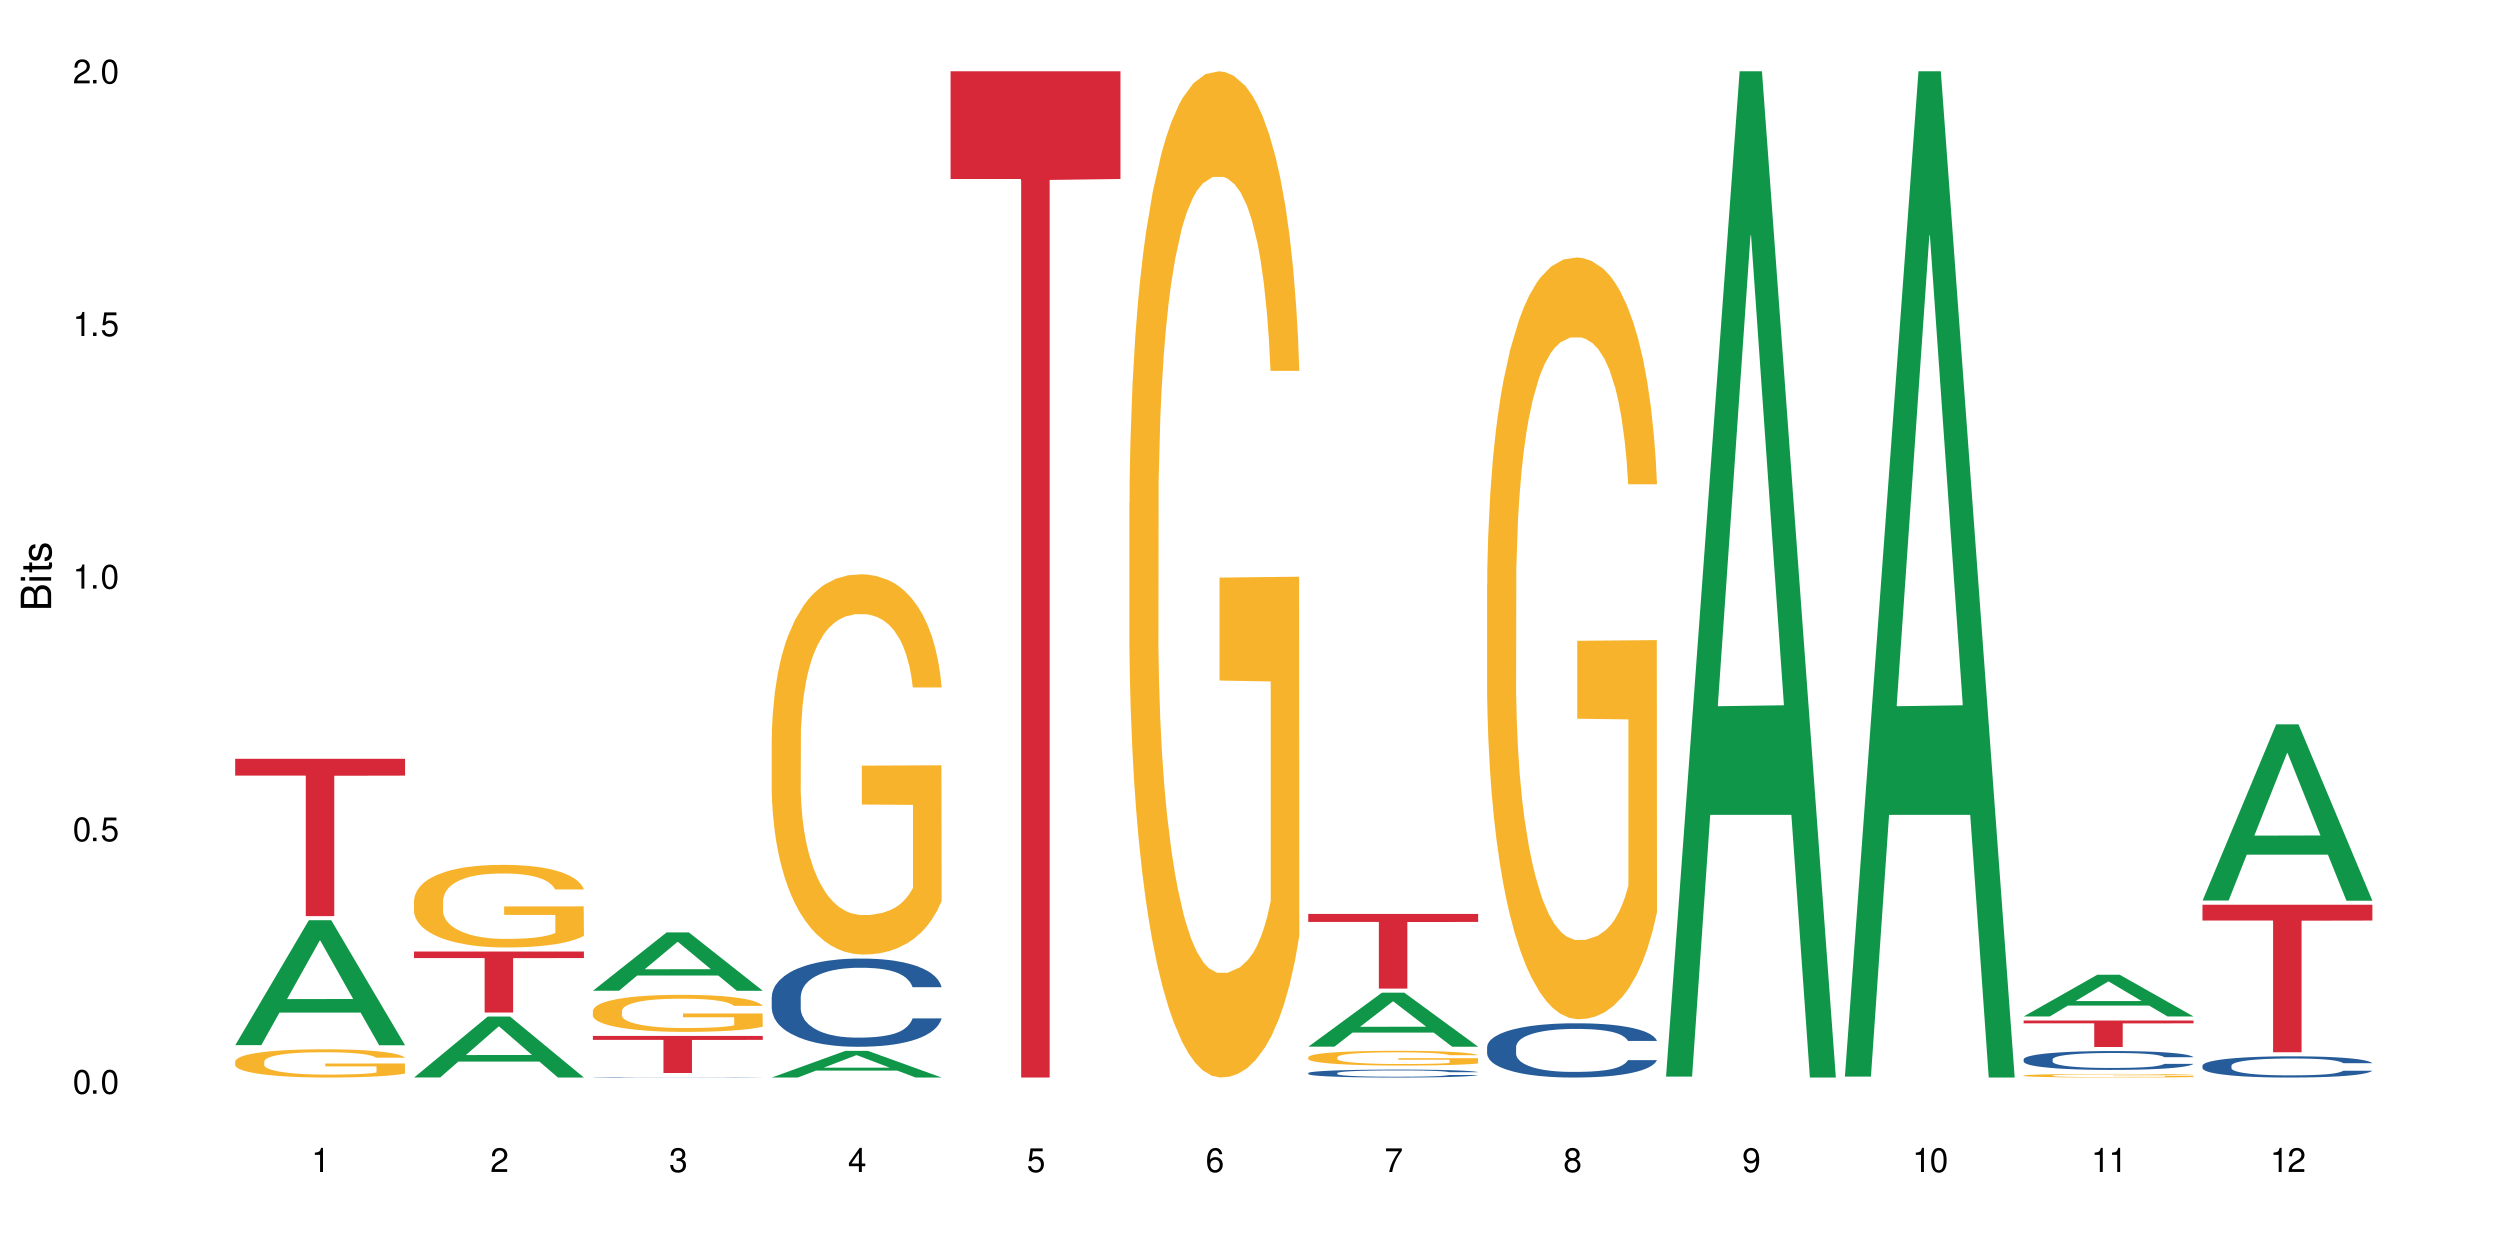 <?xml version="1.0" encoding="UTF-8"?>
<svg xmlns="http://www.w3.org/2000/svg" xmlns:xlink="http://www.w3.org/1999/xlink" width="720" height="360" viewBox="0 0 720 360">
<defs>
<g>
<g id="glyph-0-0">
</g>
<g id="glyph-0-1">
<path d="M 2.641 -6.938 C 2 -6.938 1.422 -6.656 1.078 -6.172 C 0.641 -5.562 0.406 -4.641 0.406 -3.359 C 0.406 -1.016 1.188 0.219 2.641 0.219 C 4.078 0.219 4.859 -1.016 4.859 -3.297 C 4.859 -4.641 4.656 -5.547 4.203 -6.172 C 3.844 -6.656 3.281 -6.938 2.641 -6.938 Z M 2.641 -6.188 C 3.547 -6.188 4 -5.25 4 -3.375 C 4 -1.406 3.562 -0.484 2.625 -0.484 C 1.734 -0.484 1.281 -1.438 1.281 -3.344 C 1.281 -5.25 1.734 -6.188 2.641 -6.188 Z M 2.641 -6.188 "/>
</g>
<g id="glyph-0-2">
<path d="M 1.828 -1 L 0.828 -1 L 0.828 0 L 1.828 0 Z M 1.828 -1 "/>
</g>
<g id="glyph-0-3">
<path d="M 4.562 -6.797 L 1.062 -6.797 L 0.547 -3.094 L 1.328 -3.094 C 1.719 -3.562 2.047 -3.734 2.578 -3.734 C 3.484 -3.734 4.062 -3.109 4.062 -2.094 C 4.062 -1.125 3.484 -0.531 2.578 -0.531 C 1.828 -0.531 1.375 -0.906 1.188 -1.672 L 0.328 -1.672 C 0.453 -1.109 0.547 -0.844 0.75 -0.594 C 1.125 -0.078 1.828 0.219 2.594 0.219 C 3.969 0.219 4.922 -0.781 4.922 -2.219 C 4.922 -3.562 4.031 -4.484 2.719 -4.484 C 2.25 -4.484 1.859 -4.359 1.469 -4.062 L 1.734 -5.969 L 4.562 -5.969 Z M 4.562 -6.797 "/>
</g>
<g id="glyph-0-4">
<path d="M 2.484 -4.938 L 2.484 0 L 3.328 0 L 3.328 -6.938 L 2.766 -6.938 C 2.469 -5.875 2.281 -5.734 0.984 -5.562 L 0.984 -4.938 Z M 2.484 -4.938 "/>
</g>
<g id="glyph-0-5">
<path d="M 4.859 -0.828 L 1.281 -0.828 C 1.359 -1.406 1.672 -1.781 2.5 -2.281 L 3.469 -2.828 C 4.406 -3.344 4.906 -4.062 4.906 -4.906 C 4.906 -5.484 4.672 -6.031 4.266 -6.406 C 3.859 -6.766 3.375 -6.938 2.719 -6.938 C 1.859 -6.938 1.219 -6.625 0.844 -6.031 C 0.609 -5.672 0.5 -5.234 0.484 -4.531 L 1.328 -4.531 C 1.359 -5.016 1.406 -5.281 1.531 -5.516 C 1.75 -5.938 2.188 -6.203 2.703 -6.203 C 3.469 -6.203 4.031 -5.641 4.031 -4.891 C 4.031 -4.344 3.719 -3.859 3.125 -3.516 L 2.234 -3 C 0.812 -2.172 0.406 -1.531 0.328 -0.016 L 4.859 -0.016 Z M 4.859 -0.828 "/>
</g>
<g id="glyph-0-6">
<path d="M 2.125 -3.188 L 2.578 -3.188 C 3.5 -3.188 3.984 -2.766 3.984 -1.922 C 3.984 -1.062 3.469 -0.531 2.594 -0.531 C 1.656 -0.531 1.203 -1 1.156 -2.016 L 0.312 -2.016 C 0.344 -1.453 0.438 -1.094 0.609 -0.781 C 0.953 -0.109 1.625 0.219 2.547 0.219 C 3.953 0.219 4.859 -0.625 4.859 -1.938 C 4.859 -2.828 4.516 -3.297 3.703 -3.594 C 4.344 -3.844 4.656 -4.328 4.656 -5.031 C 4.656 -6.219 3.875 -6.938 2.578 -6.938 C 1.203 -6.938 0.484 -6.172 0.453 -4.703 L 1.297 -4.703 C 1.312 -5.125 1.344 -5.359 1.453 -5.578 C 1.641 -5.969 2.062 -6.203 2.594 -6.203 C 3.344 -6.203 3.797 -5.75 3.797 -5 C 3.797 -4.516 3.609 -4.219 3.25 -4.047 C 3.016 -3.953 2.703 -3.922 2.125 -3.906 Z M 2.125 -3.188 "/>
</g>
<g id="glyph-0-7">
<path d="M 3.141 -1.672 L 3.141 0 L 3.984 0 L 3.984 -1.672 L 4.984 -1.672 L 4.984 -2.438 L 3.984 -2.438 L 3.984 -6.938 L 3.359 -6.938 L 0.266 -2.578 L 0.266 -1.672 Z M 3.141 -2.438 L 1 -2.438 L 3.141 -5.5 Z M 3.141 -2.438 "/>
</g>
<g id="glyph-0-8">
<path d="M 4.781 -5.125 C 4.609 -6.266 3.891 -6.938 2.844 -6.938 C 2.094 -6.938 1.422 -6.578 1.031 -5.953 C 0.594 -5.266 0.406 -4.422 0.406 -3.172 C 0.406 -2 0.578 -1.25 0.984 -0.641 C 1.359 -0.078 1.953 0.219 2.703 0.219 C 3.984 0.219 4.922 -0.75 4.922 -2.094 C 4.922 -3.375 4.062 -4.281 2.844 -4.281 C 2.172 -4.281 1.641 -4.031 1.281 -3.516 C 1.281 -5.234 1.828 -6.188 2.797 -6.188 C 3.391 -6.188 3.797 -5.797 3.938 -5.125 Z M 2.734 -3.531 C 3.547 -3.531 4.062 -2.953 4.062 -2.031 C 4.062 -1.156 3.484 -0.531 2.703 -0.531 C 1.922 -0.531 1.328 -1.188 1.328 -2.078 C 1.328 -2.938 1.906 -3.531 2.734 -3.531 Z M 2.734 -3.531 "/>
</g>
<g id="glyph-0-9">
<path d="M 4.984 -6.797 L 0.438 -6.797 L 0.438 -5.969 L 4.109 -5.969 C 2.5 -3.656 1.828 -2.234 1.328 0 L 2.219 0 C 2.594 -2.172 3.453 -4.047 4.984 -6.094 Z M 4.984 -6.797 "/>
</g>
<g id="glyph-0-10">
<path d="M 3.75 -3.656 C 4.469 -4.094 4.688 -4.438 4.688 -5.078 C 4.688 -6.172 3.844 -6.938 2.641 -6.938 C 1.438 -6.938 0.594 -6.172 0.594 -5.094 C 0.594 -4.438 0.812 -4.094 1.516 -3.656 C 0.734 -3.266 0.359 -2.703 0.359 -1.922 C 0.359 -0.656 1.281 0.219 2.641 0.219 C 3.984 0.219 4.922 -0.656 4.922 -1.922 C 4.922 -2.703 4.531 -3.266 3.75 -3.656 Z M 2.641 -6.188 C 3.359 -6.188 3.812 -5.75 3.812 -5.062 C 3.812 -4.406 3.344 -3.984 2.641 -3.984 C 1.922 -3.984 1.453 -4.406 1.453 -5.078 C 1.453 -5.75 1.922 -6.188 2.641 -6.188 Z M 2.641 -3.266 C 3.484 -3.266 4.062 -2.719 4.062 -1.906 C 4.062 -1.078 3.484 -0.531 2.625 -0.531 C 1.797 -0.531 1.219 -1.094 1.219 -1.906 C 1.219 -2.719 1.781 -3.266 2.641 -3.266 Z M 2.641 -3.266 "/>
</g>
<g id="glyph-0-11">
<path d="M 0.516 -1.578 C 0.672 -0.453 1.406 0.219 2.438 0.219 C 3.188 0.219 3.859 -0.141 4.266 -0.766 C 4.688 -1.453 4.891 -2.297 4.891 -3.547 C 4.891 -4.719 4.703 -5.453 4.312 -6.078 C 3.938 -6.641 3.344 -6.938 2.594 -6.938 C 1.297 -6.938 0.359 -5.969 0.359 -4.625 C 0.359 -3.344 1.234 -2.453 2.453 -2.453 C 3.094 -2.453 3.578 -2.672 4.016 -3.203 C 4 -1.484 3.469 -0.531 2.5 -0.531 C 1.906 -0.531 1.484 -0.906 1.359 -1.578 Z M 2.578 -6.203 C 3.375 -6.203 3.969 -5.531 3.969 -4.641 C 3.969 -3.797 3.391 -3.188 2.547 -3.188 C 1.734 -3.188 1.234 -3.766 1.234 -4.688 C 1.234 -5.562 1.797 -6.203 2.578 -6.203 Z M 2.578 -6.203 "/>
</g>
<g id="glyph-1-0">
</g>
<g id="glyph-1-1">
<path d="M 0 -0.953 L 0 -4.891 C 0 -5.719 -0.234 -6.344 -0.734 -6.797 C -1.188 -7.234 -1.812 -7.469 -2.5 -7.469 C -3.547 -7.469 -4.188 -7 -4.625 -5.875 C -4.984 -6.688 -5.625 -7.094 -6.531 -7.094 C -7.172 -7.094 -7.734 -6.859 -8.141 -6.391 C -8.562 -5.922 -8.75 -5.344 -8.75 -4.5 L -8.75 -0.953 Z M -4.984 -2.062 L -7.766 -2.062 L -7.766 -4.219 C -7.766 -4.844 -7.688 -5.203 -7.453 -5.5 C -7.219 -5.812 -6.859 -5.969 -6.375 -5.969 C -5.891 -5.969 -5.531 -5.812 -5.297 -5.5 C -5.062 -5.203 -4.984 -4.844 -4.984 -4.219 Z M -0.984 -2.062 L -4 -2.062 L -4 -4.781 C -4 -5.766 -3.438 -6.359 -2.484 -6.359 C -1.547 -6.359 -0.984 -5.766 -0.984 -4.781 Z M -0.984 -2.062 "/>
</g>
<g id="glyph-1-2">
<path d="M -6.281 -1.797 L -6.281 -0.797 L 0 -0.797 L 0 -1.797 Z M -8.75 -1.797 L -8.75 -0.797 L -7.484 -0.797 L -7.484 -1.797 Z M -8.75 -1.797 "/>
</g>
<g id="glyph-1-3">
<path d="M -6.281 -3.047 L -6.281 -2.016 L -8.016 -2.016 L -8.016 -1.016 L -6.281 -1.016 L -6.281 -0.172 L -5.469 -0.172 L -5.469 -1.016 L -0.719 -1.016 C -0.078 -1.016 0.281 -1.453 0.281 -2.234 C 0.281 -2.5 0.25 -2.719 0.188 -3.047 L -0.641 -3.047 C -0.609 -2.906 -0.594 -2.766 -0.594 -2.562 C -0.594 -2.141 -0.719 -2.016 -1.156 -2.016 L -5.469 -2.016 L -5.469 -3.047 Z M -6.281 -3.047 "/>
</g>
<g id="glyph-1-4">
<path d="M -4.531 -5.25 C -5.766 -5.25 -6.469 -4.422 -6.469 -2.969 C -6.469 -1.516 -5.719 -0.562 -4.547 -0.562 C -3.562 -0.562 -3.094 -1.062 -2.734 -2.562 L -2.516 -3.484 C -2.344 -4.188 -2.094 -4.469 -1.641 -4.469 C -1.047 -4.469 -0.641 -3.875 -0.641 -3 C -0.641 -2.453 -0.797 -2 -1.062 -1.75 C -1.25 -1.594 -1.422 -1.531 -1.875 -1.469 L -1.875 -0.406 C -0.422 -0.453 0.281 -1.266 0.281 -2.922 C 0.281 -4.5 -0.5 -5.516 -1.719 -5.516 C -2.656 -5.516 -3.172 -4.984 -3.469 -3.734 L -3.703 -2.766 C -3.891 -1.953 -4.156 -1.609 -4.594 -1.609 C -5.188 -1.609 -5.547 -2.125 -5.547 -2.938 C -5.547 -3.75 -5.203 -4.172 -4.531 -4.203 Z M -4.531 -5.25 "/>
</g>
</g>
</defs>
<rect x="-72" y="-36" width="864" height="432" fill="rgb(100%, 100%, 100%)" fill-opacity="1"/>
<path fill-rule="nonzero" fill="rgb(6.275%, 58.824%, 28.235%)" fill-opacity="1" d="M 67.73 301 L 67.785 300.969 L 88.957 265.012 L 95.387 265.012 L 116.664 301.035 L 109.188 301.035 L 103.855 291.633 L 80.488 291.633 L 75.258 301 L 67.73 301 L 82.734 287.742 L 101.711 287.707 L 92.25 270.898 L 92.145 270.863 L 92.039 270.965 L 82.684 287.707 L 82.734 287.742 Z M 67.73 301 "/>
<path fill-rule="nonzero" fill="rgb(96.863%, 70.196%, 16.863%)" fill-opacity="1" d="M 67.73 305.684 L 67.789 305.676 L 67.789 305.527 L 68.031 305.191 L 68.625 304.73 L 69.402 304.352 L 70.238 304.055 L 70.773 303.898 L 71.668 303.676 L 72.445 303.516 L 74.414 303.18 L 76.922 302.867 L 78.293 302.734 L 79.844 302.609 L 82.051 302.465 L 83.066 302.414 L 86.172 302.297 L 89.691 302.223 L 93.57 302.199 L 95.359 302.207 L 97.805 302.238 L 101.148 302.316 L 103.059 302.391 L 104.551 302.465 L 106.102 302.562 L 108.012 302.711 L 109.801 302.891 L 111.234 303.066 L 112.664 303.293 L 113.859 303.527 L 114.871 303.789 L 115.77 304.102 L 116.305 304.359 L 116.664 304.621 L 108.367 304.621 L 107.891 304.359 L 107.355 304.16 L 106.461 303.914 L 105.562 303.738 L 104.668 303.594 L 102.996 303.402 L 101.566 303.285 L 99.777 303.18 L 98.047 303.113 L 96.074 303.066 L 94.883 303.055 L 91.719 303.055 L 88.855 303.105 L 87.184 303.164 L 85.992 303.223 L 84.32 303.336 L 83.305 303.426 L 82.707 303.484 L 80.918 303.715 L 79.727 303.922 L 79.07 304.062 L 78.234 304.285 L 77.637 304.488 L 76.98 304.785 L 76.621 305.008 L 76.145 305.512 L 76.086 306.848 L 76.266 307.133 L 76.621 307.438 L 77.102 307.703 L 77.816 307.984 L 78.531 308.199 L 79.785 308.492 L 80.859 308.684 L 81.695 308.809 L 83.305 309.012 L 83.961 309.078 L 85.512 309.211 L 87.125 309.316 L 89.094 309.402 L 90.586 309.449 L 92.973 309.484 L 96.016 309.484 L 99.598 309.441 L 101.863 309.383 L 103.414 309.324 L 104.43 309.27 L 105.684 309.188 L 106.578 309.113 L 107.414 309.031 L 108.43 308.906 L 108.43 307.133 L 93.688 307.125 L 93.688 306.293 L 116.602 306.285 L 116.664 309.188 L 115.41 309.391 L 113.859 309.582 L 112.367 309.73 L 110.816 309.855 L 108.605 310 L 106.816 310.086 L 104.07 310.191 L 101.566 310.258 L 98.941 310.301 L 96.613 310.324 L 93.867 310.332 L 91.422 310.316 L 88.797 310.273 L 86.707 310.215 L 84.797 310.141 L 82.887 310.043 L 80.5 309.887 L 78.949 309.762 L 77.34 309.605 L 75.727 309.418 L 74.297 309.219 L 73.34 309.062 L 72.387 308.883 L 71.371 308.66 L 70.418 308.41 L 69.699 308.18 L 69.043 307.918 L 68.566 307.672 L 68.09 307.34 L 67.852 307.07 L 67.73 306.84 Z M 67.73 305.684 "/>
<path fill-rule="nonzero" fill="rgb(83.922%, 15.686%, 22.353%)" fill-opacity="1" d="M 67.73 218.527 L 116.664 218.527 L 116.664 223.379 L 96.27 223.422 L 96.27 263.848 L 88.066 263.848 L 88.066 223.461 L 87.945 223.379 L 67.73 223.379 Z M 67.73 218.527 "/>
<path fill-rule="nonzero" fill="rgb(6.275%, 58.824%, 28.235%)" fill-opacity="1" d="M 119.238 310.316 L 119.289 310.301 L 140.465 292.77 L 146.895 292.77 L 168.172 310.332 L 160.695 310.332 L 155.363 305.75 L 131.996 305.75 L 126.766 310.316 L 119.238 310.316 L 134.242 303.852 L 153.219 303.836 L 143.758 295.641 L 143.652 295.625 L 143.547 295.672 L 134.191 303.836 L 134.242 303.852 Z M 119.238 310.316 "/>
<path fill-rule="nonzero" fill="rgb(96.863%, 70.196%, 16.863%)" fill-opacity="1" d="M 119.238 259.273 L 119.297 259.25 L 119.297 258.816 L 119.535 257.836 L 120.133 256.488 L 120.91 255.379 L 121.746 254.512 L 122.281 254.055 L 123.176 253.402 L 123.953 252.922 L 125.922 251.945 L 128.43 251.031 L 129.801 250.641 L 131.352 250.273 L 133.559 249.859 L 134.574 249.707 L 137.676 249.359 L 141.199 249.141 L 145.078 249.074 L 146.867 249.098 L 149.312 249.184 L 152.656 249.426 L 154.566 249.641 L 156.059 249.859 L 157.609 250.141 L 159.52 250.574 L 161.309 251.098 L 162.742 251.621 L 164.172 252.273 L 165.367 252.969 L 166.379 253.727 L 167.277 254.641 L 167.812 255.402 L 168.172 256.164 L 159.875 256.164 L 159.398 255.402 L 158.863 254.816 L 157.965 254.098 L 157.07 253.574 L 156.176 253.164 L 154.504 252.598 L 153.074 252.25 L 151.281 251.945 L 149.551 251.75 L 147.582 251.621 L 146.391 251.574 L 143.227 251.574 L 140.363 251.727 L 138.691 251.902 L 137.5 252.074 L 135.828 252.402 L 134.812 252.664 L 134.215 252.836 L 132.426 253.512 L 131.234 254.121 L 130.578 254.531 L 129.742 255.184 L 129.145 255.773 L 128.488 256.641 L 128.129 257.293 L 127.652 258.773 L 127.594 262.684 L 127.773 263.512 L 128.129 264.402 L 128.605 265.184 L 129.324 266.012 L 130.039 266.641 L 131.293 267.488 L 132.367 268.055 L 133.203 268.422 L 134.812 269.012 L 135.469 269.207 L 137.02 269.598 L 138.633 269.902 L 140.602 270.164 L 142.094 270.293 L 144.48 270.402 L 147.523 270.402 L 151.105 270.273 L 153.371 270.098 L 154.922 269.922 L 155.938 269.773 L 157.191 269.531 L 158.086 269.316 L 158.922 269.074 L 159.938 268.707 L 159.938 263.512 L 145.195 263.488 L 145.195 261.055 L 168.109 261.031 L 168.172 269.531 L 166.918 270.121 L 165.367 270.684 L 163.875 271.121 L 162.324 271.488 L 160.113 271.902 L 158.324 272.164 L 155.578 272.469 L 153.074 272.664 L 150.449 272.793 L 148.121 272.859 L 145.375 272.879 L 142.93 272.836 L 140.305 272.707 L 138.215 272.531 L 136.305 272.316 L 134.395 272.031 L 132.008 271.574 L 130.457 271.207 L 128.848 270.75 L 127.234 270.207 L 125.801 269.621 L 124.848 269.164 L 123.895 268.641 L 122.879 267.988 L 121.926 267.25 L 121.207 266.574 L 120.551 265.816 L 120.074 265.098 L 119.598 264.121 L 119.359 263.336 L 119.238 262.664 Z M 119.238 259.273 "/>
<path fill-rule="nonzero" fill="rgb(83.922%, 15.686%, 22.353%)" fill-opacity="1" d="M 119.238 274.043 L 168.172 274.043 L 168.172 275.926 L 147.777 275.941 L 147.777 291.605 L 139.574 291.605 L 139.574 275.957 L 139.453 275.926 L 119.238 275.926 Z M 119.238 274.043 "/>
<path fill-rule="nonzero" fill="rgb(6.275%, 58.824%, 28.235%)" fill-opacity="1" d="M 170.746 285.332 L 170.797 285.316 L 191.973 268.539 L 198.402 268.539 L 219.68 285.348 L 212.203 285.348 L 206.871 280.961 L 183.504 280.961 L 178.273 285.332 L 170.746 285.332 L 185.75 279.145 L 204.727 279.129 L 195.266 271.285 L 195.16 271.27 L 195.055 271.316 L 185.699 279.129 L 185.75 279.145 Z M 170.746 285.332 "/>
<path fill-rule="nonzero" fill="rgb(14.51%, 36.078%, 60%)" fill-opacity="1" d="M 170.746 310.246 L 170.805 310.246 L 170.805 310.242 L 170.984 310.238 L 171.402 310.23 L 171.82 310.227 L 172.895 310.219 L 174.387 310.211 L 175.938 310.203 L 177.07 310.203 L 178.086 310.199 L 180.414 310.195 L 181.906 310.191 L 183.516 310.188 L 185.484 310.188 L 186.918 310.184 L 192.527 310.184 L 194.375 310.18 L 198.375 310.18 L 200.762 310.184 L 206.012 310.184 L 208.816 310.188 L 211.324 310.191 L 212.457 310.195 L 214.25 310.199 L 215.621 310.203 L 216.574 310.207 L 217.648 310.211 L 218.605 310.219 L 219.32 310.223 L 219.68 310.23 L 211.324 310.23 L 210.906 310.227 L 210.43 310.219 L 208.641 310.211 L 207.387 310.207 L 206.25 310.203 L 204.699 310.203 L 203.328 310.199 L 200.523 310.199 L 197.898 310.195 L 194.855 310.195 L 193.719 310.199 L 190.141 310.199 L 188.352 310.203 L 187.098 310.203 L 185.605 310.207 L 184.59 310.207 L 183.336 310.211 L 182.441 310.215 L 181.426 310.219 L 180.832 310.223 L 180.293 310.227 L 179.816 310.23 L 179.457 310.234 L 179.219 310.242 L 179.102 310.246 L 179.102 310.27 L 179.219 310.273 L 179.52 310.277 L 180.293 310.285 L 181.426 310.293 L 182.742 310.301 L 183.992 310.305 L 184.711 310.305 L 185.664 310.309 L 187.156 310.312 L 189.305 310.312 L 190.559 310.316 L 200.941 310.316 L 202.551 310.312 L 204.762 310.312 L 206.133 310.309 L 207.324 310.309 L 208.223 310.305 L 208.816 310.301 L 209.711 310.297 L 210.43 310.293 L 210.965 310.289 L 211.324 310.285 L 219.68 310.285 L 219.32 310.289 L 218.785 310.293 L 218.246 310.297 L 217.41 310.305 L 216.457 310.309 L 215.082 310.312 L 213.949 310.316 L 212.457 310.32 L 211.086 310.32 L 209.594 310.324 L 207.387 310.328 L 204.402 310.328 L 202.551 310.332 L 188.59 310.332 L 185.547 310.328 L 183.336 310.324 L 181.605 310.324 L 180.113 310.32 L 178.445 310.316 L 176.297 310.309 L 174.984 310.305 L 174.086 310.301 L 173.074 310.297 L 172.355 310.293 L 171.523 310.285 L 170.926 310.273 L 170.746 310.266 Z M 170.746 310.246 "/>
<path fill-rule="nonzero" fill="rgb(96.863%, 70.196%, 16.863%)" fill-opacity="1" d="M 170.746 291.082 L 170.805 291.07 L 170.805 290.875 L 171.043 290.438 L 171.641 289.832 L 172.418 289.336 L 173.254 288.945 L 173.789 288.742 L 174.684 288.449 L 175.461 288.234 L 177.43 287.797 L 179.938 287.387 L 181.309 287.211 L 182.859 287.047 L 185.066 286.863 L 186.082 286.793 L 189.184 286.637 L 192.707 286.539 L 196.586 286.512 L 198.375 286.52 L 200.82 286.559 L 204.164 286.668 L 206.074 286.766 L 207.566 286.863 L 209.117 286.988 L 211.027 287.184 L 212.816 287.418 L 214.25 287.652 L 215.68 287.941 L 216.875 288.254 L 217.887 288.598 L 218.785 289.004 L 219.32 289.348 L 219.68 289.688 L 211.383 289.688 L 210.906 289.348 L 210.371 289.082 L 209.473 288.762 L 208.578 288.527 L 207.684 288.344 L 206.012 288.09 L 204.582 287.934 L 202.789 287.797 L 201.059 287.711 L 199.09 287.652 L 197.898 287.633 L 194.734 287.633 L 191.871 287.699 L 190.199 287.777 L 189.008 287.855 L 187.336 288 L 186.32 288.117 L 185.723 288.195 L 183.934 288.5 L 182.742 288.773 L 182.086 288.957 L 181.25 289.25 L 180.652 289.512 L 179.996 289.902 L 179.637 290.195 L 179.16 290.855 L 179.102 292.609 L 179.281 292.98 L 179.637 293.383 L 180.113 293.73 L 180.832 294.102 L 181.547 294.387 L 182.801 294.766 L 183.875 295.02 L 184.711 295.184 L 186.32 295.449 L 186.977 295.535 L 188.527 295.711 L 190.141 295.848 L 192.109 295.965 L 193.602 296.023 L 195.988 296.07 L 199.031 296.07 L 202.613 296.012 L 204.879 295.934 L 206.43 295.855 L 207.445 295.789 L 208.699 295.68 L 209.594 295.582 L 210.43 295.477 L 211.445 295.312 L 211.445 292.98 L 196.703 292.973 L 196.703 291.879 L 219.617 291.871 L 219.68 295.68 L 218.426 295.945 L 216.875 296.199 L 215.383 296.395 L 213.832 296.559 L 211.621 296.742 L 209.832 296.859 L 207.086 296.996 L 204.582 297.086 L 201.957 297.145 L 199.629 297.172 L 196.883 297.184 L 194.438 297.164 L 191.812 297.105 L 189.723 297.027 L 187.812 296.93 L 185.902 296.801 L 183.516 296.598 L 181.965 296.43 L 180.355 296.227 L 178.742 295.984 L 177.309 295.719 L 176.355 295.516 L 175.402 295.281 L 174.387 294.988 L 173.43 294.656 L 172.715 294.355 L 172.059 294.016 L 171.582 293.691 L 171.105 293.254 L 170.867 292.902 L 170.746 292.602 Z M 170.746 291.082 "/>
<path fill-rule="nonzero" fill="rgb(83.922%, 15.686%, 22.353%)" fill-opacity="1" d="M 170.746 298.348 L 219.68 298.348 L 219.68 299.488 L 199.285 299.5 L 199.285 309.016 L 191.078 309.016 L 191.078 299.508 L 190.961 299.488 L 170.746 299.488 Z M 170.746 298.348 "/>
<path fill-rule="nonzero" fill="rgb(6.275%, 58.824%, 28.235%)" fill-opacity="1" d="M 222.254 310.324 L 222.305 310.316 L 243.48 302.641 L 249.91 302.641 L 271.188 310.332 L 263.711 310.332 L 258.379 308.324 L 235.008 308.324 L 229.781 310.324 L 222.254 310.324 L 237.258 307.496 L 256.234 307.488 L 246.773 303.898 L 246.668 303.891 L 246.562 303.914 L 237.207 307.488 L 237.258 307.496 Z M 222.254 310.324 "/>
<path fill-rule="nonzero" fill="rgb(14.51%, 36.078%, 60%)" fill-opacity="1" d="M 222.254 287.129 L 222.312 287.105 L 222.312 286.547 L 222.492 285.664 L 222.91 284.551 L 223.328 283.785 L 224.402 282.414 L 225.895 281.09 L 227.445 280.07 L 228.578 279.465 L 229.594 279 L 231.922 278.145 L 233.414 277.703 L 235.023 277.309 L 236.992 276.914 L 238.426 276.68 L 241.648 276.309 L 244.035 276.145 L 245.883 276.078 L 249.883 276.078 L 252.27 276.168 L 254 276.285 L 255.91 276.473 L 257.52 276.68 L 260.324 277.191 L 262.832 277.84 L 263.965 278.211 L 265.754 278.934 L 267.129 279.629 L 268.082 280.234 L 269.156 281.09 L 270.113 282.137 L 270.828 283.32 L 271.188 284.32 L 262.832 284.32 L 262.414 283.391 L 261.938 282.672 L 261.043 281.719 L 260.145 281.047 L 258.895 280.371 L 257.758 279.93 L 256.207 279.488 L 254.836 279.211 L 253.402 279 L 252.031 278.863 L 249.406 278.723 L 246.363 278.723 L 245.227 278.77 L 242.902 278.957 L 241.648 279.117 L 239.855 279.441 L 238.605 279.746 L 237.113 280.211 L 236.098 280.605 L 234.844 281.207 L 233.949 281.742 L 232.934 282.508 L 232.34 283.09 L 231.801 283.738 L 231.324 284.504 L 230.965 285.316 L 230.727 286.176 L 230.609 287.012 L 230.609 290.609 L 230.727 291.445 L 231.027 292.422 L 231.801 293.84 L 232.934 295.07 L 234.25 296.043 L 235.5 296.742 L 236.219 297.066 L 237.172 297.438 L 238.664 297.902 L 240.812 298.367 L 242.066 298.551 L 243.977 298.738 L 245.945 298.832 L 248.57 298.832 L 250.898 298.738 L 252.449 298.621 L 254.059 298.438 L 256.266 298.043 L 257.641 297.668 L 258.832 297.227 L 259.73 296.789 L 260.324 296.414 L 261.219 295.695 L 261.938 294.906 L 262.473 294.094 L 262.832 293.305 L 271.188 293.305 L 270.828 294.234 L 270.289 295.141 L 269.754 295.812 L 268.918 296.625 L 267.965 297.344 L 266.59 298.156 L 265.457 298.691 L 263.965 299.273 L 262.594 299.711 L 261.102 300.109 L 258.895 300.57 L 257.461 300.805 L 255.91 301.012 L 254.059 301.199 L 251.73 301.363 L 249.227 301.453 L 246.898 301.477 L 244.391 301.43 L 242.543 301.34 L 240.098 301.129 L 237.051 300.711 L 234.844 300.27 L 233.113 299.828 L 231.621 299.363 L 229.953 298.738 L 227.805 297.715 L 226.492 296.926 L 225.594 296.277 L 224.582 295.371 L 223.863 294.559 L 223.031 293.258 L 222.434 291.609 L 222.254 290.332 Z M 222.254 287.129 "/>
<path fill-rule="nonzero" fill="rgb(96.863%, 70.196%, 16.863%)" fill-opacity="1" d="M 222.254 212.301 L 222.312 212.199 L 222.312 210.199 L 222.551 205.699 L 223.148 199.496 L 223.926 194.395 L 224.762 190.395 L 225.297 188.293 L 226.191 185.293 L 226.969 183.094 L 228.938 178.59 L 231.445 174.391 L 232.816 172.59 L 234.367 170.891 L 236.574 168.988 L 237.59 168.289 L 240.691 166.688 L 244.215 165.688 L 248.094 165.391 L 249.883 165.488 L 252.328 165.891 L 255.672 166.988 L 257.582 167.988 L 259.07 168.988 L 260.625 170.289 L 262.535 172.289 L 264.324 174.691 L 265.754 177.09 L 267.188 180.094 L 268.383 183.293 L 269.395 186.793 L 270.289 190.996 L 270.828 194.496 L 271.188 197.996 L 262.891 197.996 L 262.414 194.496 L 261.875 191.793 L 260.98 188.492 L 260.086 186.094 L 259.191 184.191 L 257.52 181.594 L 256.09 179.992 L 254.297 178.59 L 252.566 177.691 L 250.598 177.09 L 249.406 176.891 L 246.242 176.891 L 243.379 177.59 L 241.707 178.391 L 240.516 179.191 L 238.844 180.691 L 237.828 181.891 L 237.23 182.691 L 235.441 185.793 L 234.25 188.594 L 233.59 190.496 L 232.758 193.496 L 232.16 196.195 L 231.504 200.195 L 231.145 203.195 L 230.668 210 L 230.609 228.004 L 230.785 231.805 L 231.145 235.902 L 231.621 239.504 L 232.34 243.305 L 233.055 246.207 L 234.309 250.105 L 235.383 252.707 L 236.219 254.406 L 237.828 257.109 L 238.484 258.008 L 240.035 259.809 L 241.648 261.211 L 243.617 262.41 L 245.109 263.012 L 247.496 263.512 L 250.539 263.512 L 254.121 262.91 L 256.387 262.109 L 257.938 261.309 L 258.953 260.609 L 260.207 259.508 L 261.102 258.508 L 261.938 257.41 L 262.949 255.707 L 262.949 231.805 L 248.211 231.703 L 248.211 220.5 L 271.125 220.402 L 271.188 259.508 L 269.934 262.211 L 268.383 264.809 L 266.891 266.812 L 265.34 268.512 L 263.129 270.41 L 261.34 271.613 L 258.594 273.012 L 256.09 273.914 L 253.465 274.512 L 251.137 274.812 L 248.391 274.914 L 245.945 274.711 L 243.32 274.113 L 241.23 273.312 L 239.32 272.312 L 237.41 271.012 L 235.023 268.91 L 233.473 267.211 L 231.859 265.109 L 230.25 262.609 L 228.816 259.91 L 227.863 257.809 L 226.91 255.41 L 225.895 252.406 L 224.938 249.008 L 224.223 245.906 L 223.566 242.406 L 223.09 239.105 L 222.613 234.605 L 222.375 231.004 L 222.254 227.902 Z M 222.254 212.301 "/>
<path fill-rule="nonzero" fill="rgb(83.922%, 15.686%, 22.353%)" fill-opacity="1" d="M 273.762 20.527 L 322.695 20.527 L 322.695 51.547 L 302.301 51.82 L 302.301 310.332 L 294.094 310.332 L 294.094 52.094 L 293.977 51.547 L 273.762 51.547 Z M 273.762 20.527 "/>
<path fill-rule="nonzero" fill="rgb(96.863%, 70.196%, 16.863%)" fill-opacity="1" d="M 325.27 144.652 L 325.328 144.387 L 325.328 139.094 L 325.566 127.184 L 326.164 110.777 L 326.941 97.277 L 327.773 86.691 L 328.312 81.133 L 329.207 73.195 L 329.984 67.371 L 331.953 55.461 L 334.457 44.348 L 335.832 39.582 L 337.383 35.082 L 339.59 30.055 L 340.605 28.203 L 343.707 23.965 L 347.23 21.32 L 351.109 20.527 L 352.898 20.789 L 355.344 21.848 L 358.688 24.762 L 360.594 27.406 L 362.086 30.055 L 363.641 33.496 L 365.547 38.789 L 367.34 45.141 L 368.77 51.492 L 370.203 59.43 L 371.395 67.902 L 372.41 77.164 L 373.305 88.281 L 373.844 97.543 L 374.199 106.805 L 365.906 106.805 L 365.43 97.543 L 364.891 90.398 L 363.996 81.664 L 363.102 75.312 L 362.207 70.281 L 360.535 63.402 L 359.105 59.168 L 357.312 55.461 L 355.582 53.078 L 353.613 51.492 L 352.422 50.961 L 349.258 50.961 L 346.395 52.816 L 344.723 54.934 L 343.527 57.051 L 341.859 61.02 L 340.844 64.195 L 340.246 66.312 L 338.457 74.516 L 337.262 81.93 L 336.605 86.957 L 335.77 94.898 L 335.176 102.043 L 334.52 112.629 L 334.16 120.57 L 333.684 138.566 L 333.625 186.207 L 333.801 196.262 L 334.16 207.113 L 334.637 216.641 L 335.355 226.699 L 336.07 234.375 L 337.324 244.695 L 338.398 251.578 L 339.234 256.078 L 340.844 263.223 L 341.5 265.605 L 343.051 270.367 L 344.664 274.074 L 346.633 277.25 L 348.125 278.836 L 350.512 280.16 L 353.555 280.16 L 357.133 278.574 L 359.402 276.457 L 360.953 274.34 L 361.969 272.484 L 363.223 269.574 L 364.117 266.926 L 364.953 264.016 L 365.965 259.516 L 365.965 196.262 L 351.227 195.996 L 351.227 166.355 L 374.141 166.09 L 374.199 269.574 L 372.949 276.719 L 371.395 283.602 L 369.906 288.895 L 368.352 293.395 L 366.145 298.422 L 364.355 301.598 L 361.609 305.305 L 359.105 307.688 L 356.477 309.273 L 354.152 310.066 L 351.406 310.332 L 348.961 309.805 L 346.332 308.215 L 344.246 306.098 L 342.336 303.453 L 340.426 300.012 L 338.039 294.453 L 336.488 289.953 L 334.875 284.395 L 333.266 277.777 L 331.832 270.633 L 330.879 265.074 L 329.922 258.723 L 328.91 250.781 L 327.953 241.785 L 327.238 233.578 L 326.582 224.316 L 326.105 215.582 L 325.625 203.672 L 325.387 194.145 L 325.27 185.941 Z M 325.27 144.652 "/>
<path fill-rule="nonzero" fill="rgb(6.275%, 58.824%, 28.235%)" fill-opacity="1" d="M 376.777 301.449 L 376.828 301.438 L 398 285.879 L 404.43 285.879 L 425.707 301.465 L 418.234 301.465 L 412.902 297.395 L 389.531 297.395 L 384.305 301.449 L 376.777 301.449 L 391.781 295.715 L 410.758 295.699 L 401.293 288.426 L 401.191 288.41 L 401.086 288.453 L 391.727 295.699 L 391.781 295.715 Z M 376.777 301.449 "/>
<path fill-rule="nonzero" fill="rgb(14.51%, 36.078%, 60%)" fill-opacity="1" d="M 376.777 309.043 L 376.836 309.039 L 376.836 308.988 L 377.016 308.91 L 377.434 308.809 L 377.852 308.742 L 378.926 308.617 L 380.418 308.5 L 381.969 308.406 L 383.102 308.352 L 384.117 308.312 L 386.445 308.234 L 387.934 308.195 L 389.547 308.16 L 391.516 308.121 L 392.949 308.102 L 396.172 308.07 L 398.559 308.055 L 400.406 308.047 L 404.406 308.047 L 406.793 308.055 L 408.523 308.066 L 410.434 308.082 L 412.043 308.102 L 414.848 308.148 L 417.355 308.207 L 418.488 308.238 L 420.277 308.305 L 421.652 308.367 L 422.605 308.422 L 423.68 308.5 L 424.633 308.594 L 425.352 308.699 L 425.707 308.789 L 417.355 308.789 L 416.938 308.707 L 416.461 308.641 L 415.562 308.555 L 414.668 308.496 L 413.414 308.434 L 412.281 308.395 L 410.73 308.355 L 409.359 308.328 L 407.926 308.312 L 406.555 308.297 L 403.93 308.285 L 400.883 308.285 L 399.75 308.289 L 397.422 308.309 L 396.172 308.32 L 394.379 308.352 L 393.129 308.379 L 391.637 308.418 L 390.621 308.453 L 389.367 308.508 L 388.473 308.559 L 387.457 308.625 L 386.859 308.68 L 386.324 308.738 L 385.848 308.805 L 385.488 308.879 L 385.25 308.957 L 385.129 309.031 L 385.129 309.355 L 385.25 309.43 L 385.547 309.52 L 386.324 309.645 L 387.457 309.758 L 388.77 309.844 L 390.023 309.906 L 390.738 309.938 L 391.695 309.969 L 393.188 310.012 L 395.336 310.051 L 396.59 310.07 L 398.496 310.086 L 400.469 310.094 L 403.094 310.094 L 405.418 310.086 L 406.973 310.074 L 408.582 310.059 L 410.789 310.023 L 412.164 309.988 L 413.355 309.949 L 414.25 309.91 L 414.848 309.879 L 415.742 309.812 L 416.461 309.742 L 416.996 309.668 L 417.355 309.598 L 425.707 309.598 L 425.352 309.68 L 424.812 309.762 L 424.277 309.824 L 423.441 309.895 L 422.484 309.961 L 421.113 310.035 L 419.98 310.082 L 418.488 310.133 L 417.117 310.172 L 415.625 310.211 L 413.414 310.25 L 411.984 310.273 L 410.434 310.289 L 408.582 310.309 L 406.254 310.32 L 403.75 310.332 L 401.422 310.332 L 398.914 310.328 L 397.066 310.32 L 394.617 310.301 L 391.574 310.262 L 389.367 310.223 L 387.637 310.184 L 386.145 310.141 L 384.473 310.086 L 382.324 309.992 L 381.012 309.922 L 380.117 309.863 L 379.105 309.785 L 378.387 309.711 L 377.551 309.594 L 376.957 309.445 L 376.777 309.328 Z M 376.777 309.043 "/>
<path fill-rule="nonzero" fill="rgb(96.863%, 70.196%, 16.863%)" fill-opacity="1" d="M 376.777 304.453 L 376.836 304.449 L 376.836 304.371 L 377.074 304.195 L 377.672 303.953 L 378.449 303.754 L 379.281 303.602 L 379.82 303.52 L 380.715 303.402 L 381.492 303.316 L 383.461 303.141 L 385.965 302.977 L 387.34 302.91 L 388.891 302.844 L 391.098 302.77 L 392.113 302.742 L 395.215 302.68 L 398.734 302.641 L 402.613 302.629 L 404.406 302.633 L 406.852 302.648 L 410.195 302.691 L 412.102 302.73 L 413.594 302.77 L 415.148 302.82 L 417.055 302.898 L 418.848 302.988 L 420.277 303.082 L 421.711 303.199 L 422.902 303.324 L 423.918 303.461 L 424.812 303.625 L 425.352 303.758 L 425.707 303.895 L 417.414 303.895 L 416.938 303.758 L 416.398 303.656 L 415.504 303.527 L 414.609 303.434 L 413.715 303.359 L 412.043 303.258 L 410.609 303.195 L 408.82 303.141 L 407.09 303.105 L 405.121 303.082 L 403.93 303.074 L 400.766 303.074 L 397.902 303.102 L 396.23 303.133 L 395.035 303.164 L 393.367 303.223 L 392.352 303.27 L 391.754 303.301 L 389.965 303.422 L 388.77 303.531 L 388.113 303.605 L 387.277 303.719 L 386.684 303.824 L 386.027 303.98 L 385.668 304.098 L 385.191 304.363 L 385.129 305.062 L 385.309 305.211 L 385.668 305.367 L 386.145 305.508 L 386.859 305.656 L 387.578 305.77 L 388.832 305.922 L 389.906 306.02 L 390.738 306.086 L 392.352 306.191 L 393.008 306.227 L 394.559 306.297 L 396.172 306.352 L 398.141 306.398 L 399.633 306.422 L 402.02 306.441 L 405.062 306.441 L 408.641 306.418 L 410.91 306.387 L 412.461 306.355 L 413.477 306.328 L 414.73 306.285 L 415.625 306.246 L 416.461 306.203 L 417.473 306.137 L 417.473 305.211 L 402.734 305.207 L 402.734 304.77 L 425.648 304.766 L 425.707 306.285 L 424.457 306.391 L 422.902 306.492 L 421.414 306.57 L 419.859 306.637 L 417.652 306.711 L 415.863 306.754 L 413.117 306.809 L 410.609 306.844 L 407.984 306.867 L 405.66 306.879 L 402.914 306.883 L 400.469 306.875 L 397.84 306.852 L 395.754 306.82 L 393.844 306.781 L 391.934 306.73 L 389.547 306.652 L 387.996 306.586 L 386.383 306.504 L 384.773 306.406 L 383.34 306.301 L 382.387 306.219 L 381.43 306.125 L 380.418 306.008 L 379.461 305.879 L 378.746 305.758 L 378.09 305.621 L 377.613 305.492 L 377.133 305.316 L 376.895 305.18 L 376.777 305.059 Z M 376.777 304.453 "/>
<path fill-rule="nonzero" fill="rgb(83.922%, 15.686%, 22.353%)" fill-opacity="1" d="M 376.777 263.219 L 425.707 263.219 L 425.707 265.52 L 405.316 265.539 L 405.316 284.715 L 397.109 284.715 L 397.109 265.559 L 396.992 265.52 L 376.777 265.52 Z M 376.777 263.219 "/>
<path fill-rule="nonzero" fill="rgb(14.51%, 36.078%, 60%)" fill-opacity="1" d="M 428.285 301.508 L 428.344 301.496 L 428.344 301.152 L 428.523 300.609 L 428.941 299.926 L 429.359 299.453 L 430.434 298.613 L 431.926 297.797 L 433.477 297.168 L 434.609 296.797 L 435.625 296.512 L 437.949 295.984 L 439.441 295.715 L 441.055 295.469 L 443.023 295.227 L 444.457 295.086 L 447.68 294.855 L 450.066 294.758 L 451.914 294.715 L 455.914 294.715 L 458.301 294.77 L 460.031 294.844 L 461.941 294.957 L 463.551 295.086 L 466.355 295.398 L 468.863 295.801 L 469.996 296.027 L 471.785 296.469 L 473.16 296.898 L 474.113 297.27 L 475.188 297.797 L 476.141 298.441 L 476.859 299.168 L 477.215 299.781 L 468.863 299.781 L 468.445 299.211 L 467.969 298.77 L 467.07 298.184 L 466.176 297.77 L 464.922 297.355 L 463.789 297.082 L 462.238 296.812 L 460.867 296.641 L 459.434 296.512 L 458.062 296.426 L 455.434 296.34 L 452.391 296.34 L 451.258 296.371 L 448.93 296.484 L 447.68 296.586 L 445.887 296.785 L 444.633 296.969 L 443.145 297.254 L 442.129 297.496 L 440.875 297.867 L 439.98 298.199 L 438.965 298.668 L 438.367 299.027 L 437.832 299.426 L 437.355 299.895 L 436.996 300.395 L 436.758 300.926 L 436.637 301.438 L 436.637 303.652 L 436.758 304.164 L 437.055 304.766 L 437.832 305.637 L 438.965 306.391 L 440.277 306.992 L 441.531 307.422 L 442.246 307.621 L 443.203 307.848 L 444.695 308.133 L 446.844 308.418 L 448.094 308.535 L 450.004 308.648 L 451.973 308.703 L 454.602 308.703 L 456.926 308.648 L 458.48 308.578 L 460.09 308.461 L 462.297 308.219 L 463.672 307.992 L 464.863 307.719 L 465.758 307.449 L 466.355 307.219 L 467.25 306.777 L 467.969 306.293 L 468.504 305.793 L 468.863 305.309 L 477.215 305.309 L 476.859 305.879 L 476.32 306.434 L 475.785 306.848 L 474.949 307.348 L 473.992 307.793 L 472.621 308.289 L 471.488 308.621 L 469.996 308.977 L 468.625 309.246 L 467.133 309.488 L 464.922 309.777 L 463.492 309.918 L 461.941 310.047 L 460.09 310.16 L 457.762 310.262 L 455.258 310.316 L 452.93 310.332 L 450.422 310.305 L 448.574 310.246 L 446.125 310.117 L 443.082 309.859 L 440.875 309.59 L 439.145 309.32 L 437.652 309.035 L 435.98 308.648 L 433.832 308.02 L 432.52 307.535 L 431.625 307.133 L 430.613 306.578 L 429.895 306.078 L 429.059 305.277 L 428.465 304.266 L 428.285 303.48 Z M 428.285 301.508 "/>
<path fill-rule="nonzero" fill="rgb(96.863%, 70.196%, 16.863%)" fill-opacity="1" d="M 428.285 168.117 L 428.344 167.918 L 428.344 163.91 L 428.582 154.895 L 429.18 142.473 L 429.953 132.254 L 430.789 124.238 L 431.328 120.031 L 432.223 114.02 L 433 109.609 L 434.969 100.594 L 437.473 92.18 L 438.848 88.57 L 440.398 85.164 L 442.605 81.359 L 443.621 79.957 L 446.723 76.75 L 450.242 74.746 L 454.121 74.145 L 455.914 74.348 L 458.359 75.148 L 461.703 77.352 L 463.609 79.355 L 465.102 81.359 L 466.652 83.965 L 468.562 87.973 L 470.355 92.781 L 471.785 97.59 L 473.219 103.602 L 474.41 110.012 L 475.426 117.023 L 476.32 125.441 L 476.859 132.453 L 477.215 139.465 L 468.922 139.465 L 468.445 132.453 L 467.906 127.043 L 467.012 120.43 L 466.117 115.621 L 465.223 111.816 L 463.551 106.605 L 462.117 103.398 L 460.328 100.594 L 458.598 98.793 L 456.629 97.59 L 455.434 97.188 L 452.273 97.188 L 449.41 98.59 L 447.738 100.195 L 446.543 101.797 L 444.875 104.801 L 443.859 107.207 L 443.262 108.809 L 441.473 115.02 L 440.277 120.633 L 439.621 124.438 L 438.785 130.449 L 438.191 135.859 L 437.535 143.875 L 437.176 149.887 L 436.699 163.512 L 436.637 199.578 L 436.816 207.191 L 437.176 215.406 L 437.652 222.621 L 438.367 230.234 L 439.086 236.043 L 440.34 243.859 L 441.414 249.066 L 442.246 252.473 L 443.859 257.883 L 444.516 259.688 L 446.066 263.293 L 447.68 266.098 L 449.648 268.504 L 451.141 269.707 L 453.527 270.707 L 456.57 270.707 L 460.148 269.504 L 462.418 267.902 L 463.969 266.301 L 464.984 264.898 L 466.238 262.691 L 467.133 260.691 L 467.969 258.484 L 468.98 255.078 L 468.98 207.191 L 454.242 206.992 L 454.242 184.551 L 477.156 184.348 L 477.215 262.691 L 475.965 268.102 L 474.41 273.312 L 472.918 277.32 L 471.367 280.727 L 469.16 284.535 L 467.371 286.938 L 464.625 289.742 L 462.117 291.547 L 459.492 292.75 L 457.164 293.352 L 454.422 293.551 L 451.973 293.148 L 449.348 291.945 L 447.262 290.344 L 445.352 288.34 L 443.441 285.734 L 441.055 281.527 L 439.504 278.121 L 437.891 273.914 L 436.281 268.906 L 434.848 263.496 L 433.895 259.285 L 432.938 254.477 L 431.926 248.469 L 430.969 241.656 L 430.254 235.441 L 429.598 228.43 L 429.121 221.816 L 428.641 212.801 L 428.402 205.59 L 428.285 199.375 Z M 428.285 168.117 "/>
<path fill-rule="nonzero" fill="rgb(6.275%, 58.824%, 28.235%)" fill-opacity="1" d="M 479.793 310.059 L 479.844 309.789 L 501.016 20.527 L 507.445 20.527 L 528.723 310.332 L 521.25 310.332 L 515.914 234.684 L 492.547 234.684 L 487.32 310.059 L 479.793 310.059 L 494.797 203.391 L 513.773 203.117 L 504.309 67.875 L 504.207 67.602 L 504.102 68.418 L 494.742 203.117 L 494.797 203.391 Z M 479.793 310.059 "/>
<path fill-rule="nonzero" fill="rgb(6.275%, 58.824%, 28.235%)" fill-opacity="1" d="M 531.301 310.059 L 531.352 309.789 L 552.523 20.527 L 558.953 20.527 L 580.23 310.332 L 572.754 310.332 L 567.422 234.684 L 544.055 234.684 L 538.828 310.059 L 531.301 310.059 L 546.305 203.391 L 565.281 203.117 L 555.816 67.875 L 555.715 67.602 L 555.609 68.418 L 546.25 203.117 L 546.305 203.391 Z M 531.301 310.059 "/>
<path fill-rule="nonzero" fill="rgb(6.275%, 58.824%, 28.235%)" fill-opacity="1" d="M 582.809 292.734 L 582.859 292.723 L 604.031 280.719 L 610.461 280.719 L 631.738 292.746 L 624.262 292.746 L 618.93 289.605 L 595.562 289.605 L 590.336 292.734 L 582.809 292.734 L 597.812 288.309 L 616.789 288.297 L 607.324 282.684 L 607.219 282.672 L 607.117 282.707 L 597.758 288.297 L 597.812 288.309 Z M 582.809 292.734 "/>
<path fill-rule="nonzero" fill="rgb(14.51%, 36.078%, 60%)" fill-opacity="1" d="M 582.809 305.066 L 582.867 305.062 L 582.867 304.941 L 583.047 304.754 L 583.465 304.516 L 583.883 304.352 L 584.957 304.059 L 586.445 303.773 L 588 303.559 L 589.133 303.426 L 590.148 303.328 L 592.473 303.145 L 593.965 303.051 L 595.578 302.965 L 597.547 302.883 L 598.977 302.832 L 602.199 302.754 L 604.586 302.719 L 606.438 302.703 L 610.438 302.703 L 612.824 302.723 L 614.555 302.746 L 616.461 302.789 L 618.074 302.832 L 620.879 302.941 L 623.383 303.082 L 624.52 303.16 L 626.309 303.312 L 627.68 303.461 L 628.637 303.59 L 629.711 303.773 L 630.664 304 L 631.383 304.25 L 631.738 304.465 L 623.383 304.465 L 622.969 304.266 L 622.488 304.113 L 621.594 303.91 L 620.699 303.766 L 619.445 303.621 L 618.312 303.527 L 616.762 303.434 L 615.387 303.371 L 613.957 303.328 L 612.582 303.297 L 609.957 303.27 L 606.914 303.27 L 605.781 303.277 L 603.453 303.32 L 602.199 303.352 L 600.41 303.422 L 599.156 303.488 L 597.664 303.586 L 596.652 303.672 L 595.398 303.801 L 594.504 303.914 L 593.488 304.078 L 592.891 304.203 L 592.355 304.34 L 591.879 304.504 L 591.52 304.68 L 591.281 304.863 L 591.16 305.043 L 591.16 305.812 L 591.281 305.988 L 591.578 306.199 L 592.355 306.5 L 593.488 306.766 L 594.801 306.973 L 596.055 307.121 L 596.77 307.191 L 597.727 307.27 L 599.219 307.371 L 601.367 307.469 L 602.617 307.508 L 604.527 307.547 L 606.496 307.566 L 609.121 307.566 L 611.449 307.547 L 613 307.523 L 614.613 307.484 L 616.82 307.398 L 618.191 307.32 L 619.387 307.227 L 620.281 307.133 L 620.879 307.051 L 621.773 306.898 L 622.488 306.73 L 623.027 306.555 L 623.383 306.387 L 631.738 306.387 L 631.383 306.586 L 630.844 306.777 L 630.309 306.922 L 629.473 307.098 L 628.516 307.25 L 627.145 307.426 L 626.012 307.539 L 624.52 307.664 L 623.145 307.758 L 621.652 307.84 L 619.445 307.941 L 618.016 307.988 L 616.461 308.035 L 614.613 308.074 L 612.285 308.109 L 609.777 308.129 L 607.453 308.133 L 604.945 308.125 L 603.098 308.105 L 600.648 308.059 L 597.605 307.969 L 595.398 307.875 L 593.668 307.781 L 592.176 307.684 L 590.504 307.547 L 588.355 307.328 L 587.043 307.16 L 586.148 307.023 L 585.133 306.828 L 584.418 306.656 L 583.582 306.375 L 582.984 306.023 L 582.809 305.75 Z M 582.809 305.066 "/>
<path fill-rule="nonzero" fill="rgb(96.863%, 70.196%, 16.863%)" fill-opacity="1" d="M 582.809 309.742 L 582.867 309.738 L 582.867 309.723 L 583.105 309.68 L 583.703 309.621 L 584.477 309.57 L 585.312 309.535 L 585.852 309.516 L 586.746 309.484 L 587.52 309.465 L 589.492 309.422 L 591.996 309.383 L 593.367 309.367 L 594.922 309.352 L 597.129 309.332 L 598.145 309.324 L 601.246 309.309 L 604.766 309.301 L 608.645 309.297 L 610.438 309.301 L 612.883 309.301 L 616.223 309.312 L 618.133 309.324 L 619.625 309.332 L 621.176 309.344 L 623.086 309.363 L 624.875 309.387 L 626.309 309.41 L 627.742 309.438 L 628.934 309.469 L 629.949 309.5 L 630.844 309.539 L 631.383 309.574 L 631.738 309.605 L 623.445 309.605 L 622.969 309.574 L 622.43 309.547 L 621.535 309.516 L 620.641 309.492 L 619.746 309.477 L 618.074 309.449 L 616.641 309.438 L 614.852 309.422 L 613.121 309.414 L 611.152 309.41 L 609.957 309.406 L 606.797 309.406 L 603.93 309.414 L 602.262 309.422 L 601.066 309.43 L 599.395 309.441 L 598.383 309.453 L 597.785 309.461 L 595.996 309.492 L 594.801 309.516 L 594.145 309.535 L 593.309 309.562 L 592.711 309.59 L 592.055 309.625 L 591.699 309.656 L 591.223 309.719 L 591.16 309.891 L 591.34 309.926 L 591.699 309.965 L 592.176 309.996 L 592.891 310.035 L 593.609 310.062 L 594.859 310.098 L 595.934 310.121 L 596.77 310.141 L 598.383 310.164 L 599.039 310.172 L 600.59 310.191 L 602.199 310.203 L 604.168 310.215 L 605.66 310.219 L 608.047 310.227 L 611.094 310.227 L 614.672 310.219 L 616.941 310.211 L 618.492 310.203 L 619.508 310.199 L 620.758 310.188 L 621.652 310.176 L 622.488 310.168 L 623.504 310.152 L 623.504 309.926 L 608.766 309.926 L 608.766 309.82 L 631.68 309.816 L 631.738 310.188 L 630.484 310.211 L 628.934 310.238 L 627.441 310.258 L 625.891 310.273 L 623.684 310.289 L 621.895 310.301 L 619.148 310.316 L 616.641 310.324 L 614.016 310.328 L 611.688 310.332 L 606.496 310.332 L 603.871 310.324 L 601.781 310.316 L 599.875 310.309 L 597.965 310.297 L 595.578 310.277 L 594.027 310.258 L 592.414 310.238 L 590.805 310.215 L 589.371 310.191 L 588.418 310.172 L 587.461 310.148 L 586.445 310.121 L 585.492 310.086 L 584.777 310.059 L 584.121 310.027 L 583.641 309.996 L 583.164 309.953 L 582.926 309.918 L 582.809 309.887 Z M 582.809 309.742 "/>
<path fill-rule="nonzero" fill="rgb(83.922%, 15.686%, 22.353%)" fill-opacity="1" d="M 582.809 293.91 L 631.738 293.91 L 631.738 294.727 L 611.344 294.734 L 611.344 301.539 L 603.141 301.539 L 603.141 294.742 L 603.023 294.727 L 582.809 294.727 Z M 582.809 293.91 "/>
<path fill-rule="nonzero" fill="rgb(6.275%, 58.824%, 28.235%)" fill-opacity="1" d="M 634.312 259.359 L 634.367 259.312 L 655.539 208.605 L 661.969 208.605 L 683.246 259.406 L 675.77 259.406 L 670.438 246.145 L 647.07 246.145 L 641.844 259.359 L 634.312 259.359 L 649.316 240.66 L 668.297 240.613 L 658.832 216.906 L 658.727 216.859 L 658.625 217 L 649.266 240.613 L 649.316 240.66 Z M 634.312 259.359 "/>
<path fill-rule="nonzero" fill="rgb(14.51%, 36.078%, 60%)" fill-opacity="1" d="M 634.312 306.879 L 634.375 306.875 L 634.375 306.742 L 634.555 306.527 L 634.973 306.262 L 635.387 306.074 L 636.461 305.746 L 637.953 305.43 L 639.508 305.184 L 640.641 305.035 L 641.652 304.926 L 643.98 304.719 L 645.473 304.613 L 647.086 304.516 L 649.055 304.422 L 650.484 304.367 L 653.707 304.277 L 656.094 304.238 L 657.945 304.223 L 661.941 304.223 L 664.332 304.242 L 666.062 304.273 L 667.969 304.316 L 669.582 304.367 L 672.387 304.488 L 674.891 304.645 L 676.027 304.734 L 677.816 304.91 L 679.188 305.074 L 680.145 305.223 L 681.219 305.43 L 682.172 305.68 L 682.887 305.965 L 683.246 306.203 L 674.891 306.203 L 674.477 305.98 L 673.996 305.809 L 673.102 305.578 L 672.207 305.418 L 670.953 305.254 L 669.82 305.148 L 668.27 305.043 L 666.895 304.977 L 665.465 304.926 L 664.09 304.891 L 661.465 304.859 L 658.422 304.859 L 657.289 304.871 L 654.961 304.914 L 653.707 304.953 L 651.918 305.031 L 650.664 305.105 L 649.172 305.215 L 648.16 305.309 L 646.906 305.457 L 646.012 305.586 L 644.996 305.77 L 644.398 305.91 L 643.863 306.066 L 643.387 306.25 L 643.027 306.445 L 642.789 306.652 L 642.668 306.852 L 642.668 307.719 L 642.789 307.918 L 643.086 308.152 L 643.863 308.496 L 644.996 308.789 L 646.309 309.023 L 647.562 309.191 L 648.277 309.27 L 649.234 309.359 L 650.727 309.473 L 652.871 309.582 L 654.125 309.629 L 656.035 309.672 L 658.004 309.695 L 660.629 309.695 L 662.957 309.672 L 664.508 309.645 L 666.121 309.602 L 668.328 309.504 L 669.699 309.418 L 670.895 309.309 L 671.789 309.203 L 672.387 309.113 L 673.281 308.941 L 673.996 308.75 L 674.535 308.555 L 674.891 308.367 L 683.246 308.367 L 682.887 308.59 L 682.352 308.809 L 681.816 308.969 L 680.98 309.164 L 680.023 309.34 L 678.652 309.535 L 677.52 309.66 L 676.027 309.801 L 674.652 309.906 L 673.16 310.004 L 670.953 310.113 L 669.523 310.172 L 667.969 310.223 L 666.121 310.266 L 663.793 310.305 L 661.285 310.328 L 658.961 310.332 L 656.453 310.32 L 654.602 310.301 L 652.156 310.25 L 649.113 310.148 L 646.906 310.043 L 645.176 309.938 L 643.684 309.824 L 642.012 309.672 L 639.863 309.426 L 638.551 309.238 L 637.656 309.082 L 636.641 308.863 L 635.926 308.668 L 635.09 308.355 L 634.492 307.957 L 634.312 307.652 Z M 634.312 306.879 "/>
<path fill-rule="nonzero" fill="rgb(83.922%, 15.686%, 22.353%)" fill-opacity="1" d="M 634.312 260.57 L 683.246 260.57 L 683.246 265.117 L 662.852 265.16 L 662.852 303.059 L 654.648 303.059 L 654.648 265.199 L 654.531 265.117 L 634.312 265.117 Z M 634.312 260.57 "/>
<g fill="rgb(0%, 0%, 0%)" fill-opacity="1">
<use xlink:href="#glyph-0-1" x="20.965" y="314.993"/>
<use xlink:href="#glyph-0-2" x="25.965" y="314.993"/>
<use xlink:href="#glyph-0-1" x="28.965" y="314.993"/>
</g>
<g fill="rgb(0%, 0%, 0%)" fill-opacity="1">
<use xlink:href="#glyph-0-1" x="20.965" y="242.251"/>
<use xlink:href="#glyph-0-2" x="25.965" y="242.251"/>
<use xlink:href="#glyph-0-3" x="28.965" y="242.251"/>
</g>
<g fill="rgb(0%, 0%, 0%)" fill-opacity="1">
<use xlink:href="#glyph-0-4" x="20.965" y="169.509"/>
<use xlink:href="#glyph-0-2" x="25.965" y="169.509"/>
<use xlink:href="#glyph-0-1" x="28.965" y="169.509"/>
</g>
<g fill="rgb(0%, 0%, 0%)" fill-opacity="1">
<use xlink:href="#glyph-0-4" x="20.965" y="96.767"/>
<use xlink:href="#glyph-0-2" x="25.965" y="96.767"/>
<use xlink:href="#glyph-0-3" x="28.965" y="96.767"/>
</g>
<g fill="rgb(0%, 0%, 0%)" fill-opacity="1">
<use xlink:href="#glyph-0-5" x="20.965" y="24.024"/>
<use xlink:href="#glyph-0-2" x="25.965" y="24.024"/>
<use xlink:href="#glyph-0-1" x="28.965" y="24.024"/>
</g>
<g fill="rgb(0%, 0%, 0%)" fill-opacity="1">
<use xlink:href="#glyph-0-4" x="89.695" y="337.532"/>
</g>
<g fill="rgb(0%, 0%, 0%)" fill-opacity="1">
<use xlink:href="#glyph-0-5" x="141.203" y="337.532"/>
</g>
<g fill="rgb(0%, 0%, 0%)" fill-opacity="1">
<use xlink:href="#glyph-0-6" x="192.711" y="337.532"/>
</g>
<g fill="rgb(0%, 0%, 0%)" fill-opacity="1">
<use xlink:href="#glyph-0-7" x="244.219" y="337.532"/>
</g>
<g fill="rgb(0%, 0%, 0%)" fill-opacity="1">
<use xlink:href="#glyph-0-3" x="295.727" y="337.532"/>
</g>
<g fill="rgb(0%, 0%, 0%)" fill-opacity="1">
<use xlink:href="#glyph-0-8" x="347.234" y="337.532"/>
</g>
<g fill="rgb(0%, 0%, 0%)" fill-opacity="1">
<use xlink:href="#glyph-0-9" x="398.742" y="337.532"/>
</g>
<g fill="rgb(0%, 0%, 0%)" fill-opacity="1">
<use xlink:href="#glyph-0-10" x="450.25" y="337.532"/>
</g>
<g fill="rgb(0%, 0%, 0%)" fill-opacity="1">
<use xlink:href="#glyph-0-11" x="501.758" y="337.532"/>
</g>
<g fill="rgb(0%, 0%, 0%)" fill-opacity="1">
<use xlink:href="#glyph-0-4" x="550.766" y="337.532"/>
<use xlink:href="#glyph-0-1" x="555.766" y="337.532"/>
</g>
<g fill="rgb(0%, 0%, 0%)" fill-opacity="1">
<use xlink:href="#glyph-0-4" x="602.273" y="337.532"/>
<use xlink:href="#glyph-0-4" x="607.273" y="337.532"/>
</g>
<g fill="rgb(0%, 0%, 0%)" fill-opacity="1">
<use xlink:href="#glyph-0-4" x="653.781" y="337.532"/>
<use xlink:href="#glyph-0-5" x="658.781" y="337.532"/>
</g>
<g fill="rgb(0%, 0%, 0%)" fill-opacity="1">
<use xlink:href="#glyph-1-1" x="14.725" y="176.012"/>
<use xlink:href="#glyph-1-2" x="14.725" y="168.012"/>
<use xlink:href="#glyph-1-3" x="14.725" y="165.012"/>
<use xlink:href="#glyph-1-4" x="14.725" y="162.012"/>
</g>
</svg>
